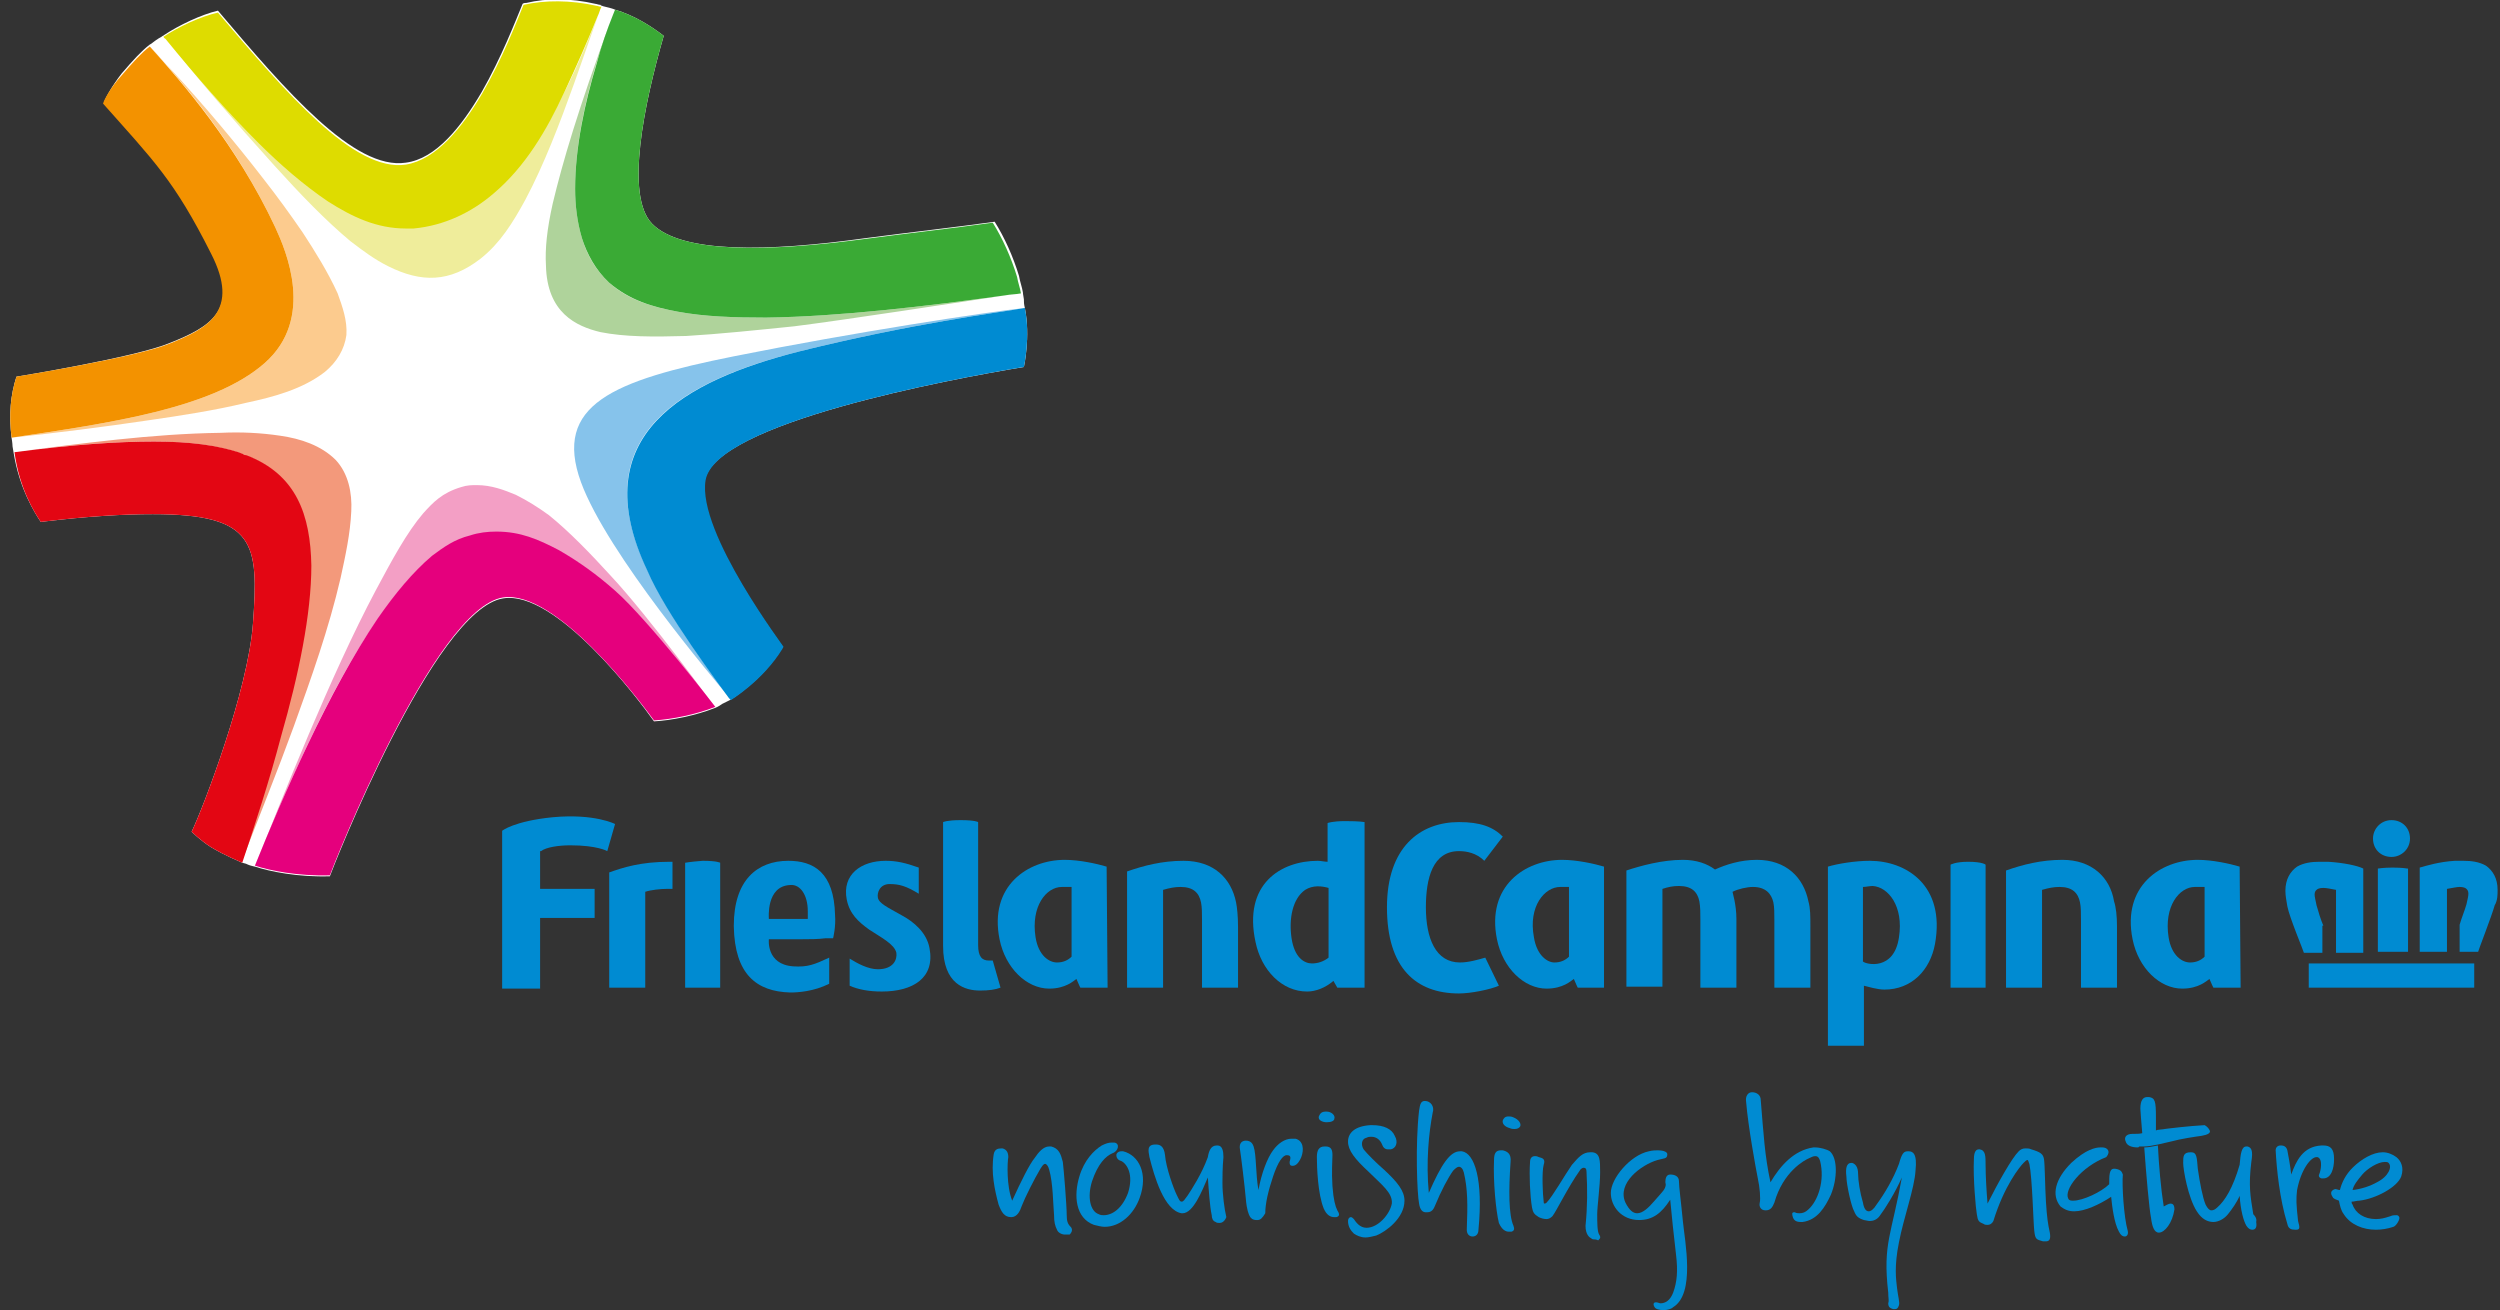 <svg width="208" height="109" viewBox="0 0 208 109" fill="none" xmlns="http://www.w3.org/2000/svg">
<rect x="0" y="0" width="208" height="109" fill="#333333" stroke="none"/>
<g clip-path="url(#clip0_638_374)">
<path d="M103.004 77.097V82.173H100.007V76.533C100.007 75.969 100.007 75.486 99.926 75.083C99.764 74.278 99.278 73.794 98.226 73.794C97.74 73.794 97.335 73.875 96.768 74.036V82.173H93.772V72.505C95.148 72.022 96.687 71.619 98.469 71.619C100.979 71.619 102.437 73.069 102.842 75.083C102.923 75.486 103.004 76.211 103.004 77.097Z" fill="#008BD2"/>
<path d="M176.134 77.097V82.173H173.138V76.533C173.138 75.969 173.138 75.486 173.057 75.083C172.895 74.278 172.409 73.794 171.356 73.794C170.87 73.794 170.465 73.875 169.898 74.036V82.173H166.902V72.425C168.279 71.941 169.817 71.539 171.599 71.539C174.029 71.539 175.567 72.989 175.891 75.003C176.053 75.486 176.134 76.211 176.134 77.097Z" fill="#008BD2"/>
<path d="M92.152 82.173H89.884C89.884 82.173 89.722 81.85 89.56 81.448C89.317 81.609 88.669 82.253 87.293 82.253C85.43 82.253 83.648 80.561 83.162 78.145C82.271 73.714 85.511 71.539 88.588 71.539C89.803 71.539 91.261 71.861 92.071 72.103L92.152 82.173ZM88.345 73.794C87.049 73.794 85.754 75.406 86.159 77.984C86.402 79.514 87.293 80.078 87.94 80.078C88.426 80.078 88.831 79.917 89.155 79.595V73.794C88.912 73.794 88.588 73.794 88.345 73.794Z" fill="#008BD2"/>
<path d="M133.535 82.173H131.268C131.268 82.173 131.106 81.85 130.944 81.448C130.701 81.609 130.053 82.253 128.676 82.253C126.814 82.253 125.032 80.561 124.546 78.145C123.655 73.714 126.895 71.539 129.972 71.539C131.187 71.539 132.645 71.861 133.454 72.103V82.173H133.535ZM129.81 73.794C128.514 73.794 127.138 75.406 127.623 77.984C127.866 79.514 128.757 80.078 129.324 80.078C129.81 80.078 130.215 79.917 130.539 79.595V73.794C130.377 73.794 130.053 73.794 129.81 73.794Z" fill="#008BD2"/>
<path d="M186.42 82.173H184.152C184.152 82.173 183.99 81.85 183.828 81.448C183.585 81.609 182.937 82.253 181.561 82.253C179.698 82.253 177.916 80.561 177.43 78.145C176.539 73.714 179.779 71.539 182.856 71.539C184.071 71.539 185.529 71.861 186.339 72.103L186.42 82.173ZM182.613 73.794C181.318 73.794 180.022 75.406 180.427 77.984C180.67 79.514 181.561 80.078 182.208 80.078C182.694 80.078 183.099 79.917 183.423 79.595V73.794C183.18 73.794 182.937 73.794 182.613 73.794Z" fill="#008BD2"/>
<path d="M150.624 77.097V82.173H147.627V76.533C147.627 75.969 147.627 75.486 147.546 75.083C147.384 74.358 146.898 73.794 145.846 73.794C145.36 73.794 144.631 73.955 144.145 74.197C144.145 74.278 144.469 75.244 144.469 76.453V82.173H141.472V76.533C141.472 75.969 141.472 75.486 141.391 75.003C141.229 74.197 140.743 73.714 139.691 73.714C139.205 73.714 138.8 73.794 138.314 73.955V82.092H135.317V72.425C136.532 72.022 138.314 71.539 140.015 71.539C141.148 71.539 142.039 71.861 142.687 72.344C143.578 71.941 144.793 71.539 146.169 71.539C148.599 71.539 150.057 72.989 150.462 75.003C150.624 75.567 150.624 76.211 150.624 77.097Z" fill="#008BD2"/>
<path d="M155.564 71.619C154.349 71.619 152.891 71.861 152.082 72.103V87.006H155.078V82.012C155.402 82.092 156.212 82.334 156.779 82.334C159.046 82.334 160.585 80.723 160.99 78.547C161.881 73.633 158.56 71.619 155.564 71.619ZM157.994 77.984C157.589 80.803 155.24 80.239 154.997 79.998V73.794C155.24 73.794 155.564 73.714 155.807 73.714C157.103 73.794 158.398 75.406 157.994 77.984Z" fill="#008BD2"/>
<path d="M77.332 78.87C77.089 77.581 76.036 76.695 74.983 76.131C73.849 75.486 73.12 75.164 73.039 74.68C72.958 74.278 73.201 73.553 74.011 73.553C74.821 73.553 75.388 73.714 76.441 74.358V72.183C75.307 71.78 74.578 71.619 73.687 71.619C71.662 71.619 70.043 72.747 70.448 74.842C70.691 76.05 71.42 76.695 72.31 77.339C73.282 77.984 74.416 78.547 74.578 79.272C74.659 79.836 74.335 80.642 73.039 80.642C72.229 80.642 71.339 80.159 70.691 79.756V82.012C71.42 82.334 72.31 82.495 73.363 82.495C75.955 82.495 77.817 81.367 77.332 78.87Z" fill="#008BD2"/>
<path d="M55.708 71.7C53.279 71.7 51.821 72.183 50.687 72.586V82.173H53.684V74.197C54.169 74.036 54.979 73.955 55.465 73.955C55.627 73.955 55.789 73.955 55.951 73.955V71.7C55.789 71.7 55.708 71.7 55.708 71.7Z" fill="#008BD2"/>
<path d="M59.919 82.173H57.004V71.78C57.004 71.78 57.409 71.7 58.462 71.619C59.676 71.619 59.919 71.78 59.919 71.78V82.173Z" fill="#008BD2"/>
<path d="M82.596 79.917C82.515 79.917 82.353 79.917 82.272 79.917C81.705 79.917 81.381 79.595 81.381 78.628V68.397C81.381 68.397 81.138 68.235 79.923 68.235C78.789 68.235 78.465 68.397 78.465 68.397V78.708C78.465 81.931 80.328 82.414 81.543 82.414C82.272 82.414 82.839 82.334 83.243 82.172L82.596 79.917Z" fill="#008BD2"/>
<path d="M165.201 82.173H162.286V71.941C162.286 71.941 162.691 71.7 163.743 71.7C164.958 71.7 165.201 71.941 165.201 71.941V82.173Z" fill="#008BD2"/>
<path d="M123.575 79.675C123.008 79.836 122.198 80.078 121.469 80.078C119.444 80.078 118.634 78.064 118.634 75.486C118.634 73.069 119.201 70.813 121.388 70.813C122.036 70.813 122.846 70.975 123.494 71.619L125.032 69.605C124.222 68.799 123.17 68.397 121.388 68.397C118.149 68.397 115.395 70.491 115.395 75.486C115.395 80.561 117.825 82.656 121.388 82.656C122.36 82.656 123.98 82.334 124.708 82.011L123.575 79.675Z" fill="#008BD2"/>
<path d="M111.912 68.316C110.859 68.316 110.455 68.477 110.455 68.477V71.7C110.212 71.7 109.888 71.619 109.645 71.619C106.567 71.619 103.409 73.552 104.462 78.386C104.948 80.722 106.648 82.495 108.754 82.495C109.483 82.495 110.293 82.172 110.94 81.609L111.264 82.172H113.532V68.397C113.451 68.397 113.208 68.316 111.912 68.316ZM109.159 80.159C108.511 80.159 107.701 79.675 107.458 78.064C107.215 76.453 107.539 74.761 108.592 74.036C109.24 73.633 109.969 73.713 110.536 73.875V79.675C110.131 79.997 109.645 80.159 109.159 80.159Z" fill="#008BD2"/>
<path d="M66.722 78.145C67.289 78.145 68.099 78.145 68.666 78.064H69.314C69.314 78.064 69.557 77.097 69.476 76.131C69.395 72.586 67.694 71.619 65.588 71.619C62.997 71.619 61.053 73.23 61.053 77.017V77.097C61.134 81.045 62.916 82.495 65.75 82.576C66.398 82.576 67.694 82.495 68.99 81.85V79.675C67.775 80.239 67.208 80.481 65.993 80.4C63.726 80.239 63.969 78.145 63.969 78.145H66.722ZM65.75 73.633C66.56 73.553 67.208 74.439 67.208 75.808V76.453H63.969C63.969 76.372 63.726 73.714 65.75 73.633Z" fill="#008BD2"/>
<path d="M45.018 70.814C45.423 70.491 46.476 70.33 47.448 70.33C49.715 70.33 50.525 70.814 50.525 70.814L51.173 68.558C51.173 68.558 49.472 67.672 45.99 67.994C42.751 68.316 41.779 69.122 41.779 69.122V82.253H44.937V76.372H47.529H49.472V73.956H47.529H44.937V72.022V70.814H45.018Z" fill="#008BD2"/>
<path d="M200.511 69.766C200.511 70.652 199.782 71.297 198.972 71.297C198.081 71.297 197.434 70.652 197.434 69.766C197.434 68.96 198.081 68.235 198.972 68.235C199.863 68.235 200.511 68.88 200.511 69.766Z" fill="#008BD2"/>
<path d="M207.8 74.036C207.8 73.069 207.395 72.425 206.828 72.022C206.261 71.7 205.613 71.619 204.965 71.619C204.722 71.619 204.479 71.619 204.236 71.619C202.941 71.7 201.888 72.022 201.321 72.183V79.192H203.588V73.955C204.074 73.875 204.398 73.794 204.641 73.794C204.965 73.794 205.127 73.875 205.208 73.955C205.289 74.036 205.37 74.117 205.37 74.358C205.37 74.6 205.289 74.842 205.208 75.244C205.046 75.808 204.803 76.372 204.641 76.936V79.192H206.18C206.18 79.111 207.314 76.211 207.557 75.325C207.8 74.922 207.8 74.439 207.8 74.036Z" fill="#008BD2"/>
<path d="M192.088 82.173H205.856V81.931V80.159H192.088V82.173Z" fill="#008BD2"/>
<path d="M200.268 72.264C200.268 72.264 199.944 72.183 199.053 72.183C198.324 72.183 197.838 72.264 197.838 72.264V79.192H200.349V72.264H200.268Z" fill="#008BD2"/>
<path d="M193.303 77.017C193.061 76.453 192.899 75.889 192.737 75.325C192.656 74.922 192.575 74.6 192.575 74.439C192.575 74.197 192.656 74.117 192.737 74.036C192.818 73.955 192.98 73.875 193.303 73.875C193.546 73.875 193.951 73.955 194.356 74.036V79.272H196.624V72.264C196.138 72.022 195.004 71.78 193.708 71.7C193.465 71.7 193.222 71.7 192.98 71.7C192.332 71.7 191.684 71.78 191.117 72.103C190.55 72.505 190.145 73.15 190.145 74.117C190.145 74.519 190.226 74.922 190.307 75.406C190.469 76.292 191.684 79.192 191.684 79.272H193.222V77.017H193.303Z" fill="#008BD2"/>
<path d="M88.589 102.716C88.346 102.716 88.022 102.555 87.941 102.313C87.779 101.991 87.698 101.669 87.698 101.105C87.617 100.218 87.617 98.446 87.293 97.318C87.212 96.996 87.05 96.835 86.969 96.835C86.807 96.835 86.726 96.996 86.564 97.238C86.078 98.043 85.268 99.654 85.025 100.299C84.863 100.782 84.62 101.266 84.134 101.266C83.567 101.266 83.325 100.863 83.082 100.218C82.758 99.01 82.434 97.56 82.677 96.029C82.758 95.626 83.001 95.546 83.325 95.546H83.406C83.729 95.626 83.891 95.868 83.891 96.271C83.81 96.674 83.729 98.688 84.215 99.896C84.944 98.285 85.673 96.835 86.078 96.352C86.402 95.868 86.807 95.385 87.293 95.385C87.374 95.385 87.374 95.385 87.455 95.385C88.103 95.546 88.265 96.029 88.427 96.674C88.508 97.318 88.751 100.299 88.751 101.105C88.751 101.588 88.832 101.83 89.075 102.071C89.237 102.233 89.237 102.474 88.993 102.716C88.751 102.716 88.67 102.716 88.589 102.716Z" fill="#008BD2"/>
<path d="M91.909 102.071C91.666 102.071 91.342 101.991 91.018 101.91C89.479 101.346 89.317 99.493 89.803 97.882C90.208 96.513 91.018 95.707 91.666 95.304C91.99 95.143 92.233 95.062 92.476 95.062C92.557 95.062 92.638 95.062 92.719 95.062C93.205 95.143 93.043 95.788 92.557 95.949C91.99 96.19 91.342 96.835 90.856 98.285C90.451 99.574 90.694 100.782 91.423 101.024C91.585 101.105 91.666 101.105 91.828 101.105C92.557 101.105 93.367 100.541 93.852 99.252C94.338 97.721 93.772 96.835 93.285 96.593C92.962 96.513 92.881 96.271 92.881 96.11C92.881 95.949 93.043 95.788 93.285 95.788C93.367 95.788 93.367 95.788 93.448 95.788C94.743 96.11 95.553 97.641 94.824 99.654C94.338 101.024 93.205 102.071 91.909 102.071Z" fill="#008BD2"/>
<path d="M101.465 101.749C101.384 101.749 101.222 101.749 101.141 101.669C100.898 101.588 100.817 101.346 100.817 101.105C100.655 100.38 100.574 99.091 100.493 97.963C100.007 99.091 99.278 100.944 98.388 100.944H98.307C96.849 100.702 96.039 97.882 95.634 96.271C95.553 95.788 95.391 95.224 96.12 95.224H96.201C96.525 95.224 96.849 95.385 96.93 96.11C97.011 97.157 97.659 98.93 97.902 99.413C98.064 99.735 98.145 99.977 98.307 99.977C98.469 99.977 98.55 99.816 98.793 99.493C99.117 99.01 100.007 97.641 100.493 96.271C100.574 95.788 100.736 95.304 101.222 95.304H101.303C101.708 95.304 101.789 95.788 101.789 96.271C101.708 97.157 101.708 97.963 101.708 98.446C101.708 99.332 101.87 100.621 102.032 101.266C101.87 101.669 101.627 101.749 101.465 101.749Z" fill="#008BD2"/>
<path d="M104.623 101.507H104.543C104.219 101.507 104.057 101.346 103.976 101.185C103.895 101.024 103.733 100.702 103.652 99.735C103.571 98.768 103.247 96.11 103.166 95.626C103.085 95.224 103.247 94.901 103.652 94.901C104.057 94.901 104.219 95.143 104.3 95.385C104.543 96.11 104.462 97.721 104.704 99.01C104.947 97.641 105.433 96.352 105.919 95.707C106.324 95.143 106.891 94.74 107.458 94.74C107.539 94.74 107.701 94.74 107.782 94.74C108.43 94.901 108.511 95.626 108.268 96.271C108.025 96.835 107.782 96.996 107.539 96.996C107.296 96.996 107.296 96.835 107.296 96.674C107.377 96.352 107.458 96.11 107.053 96.11C106.729 96.11 106.324 96.674 105.919 97.882C105.514 99.091 105.271 100.138 105.271 100.943C105.028 101.346 104.866 101.507 104.623 101.507Z" fill="#008BD2"/>
<path d="M111.022 101.266C110.698 101.266 110.374 101.105 110.131 100.541C109.645 99.332 109.564 97.157 109.564 96.271C109.564 95.707 109.726 95.385 110.212 95.385H110.293C110.779 95.385 110.86 95.707 110.86 96.11C110.86 96.513 110.779 97.479 110.86 98.688C110.941 99.816 111.103 100.38 111.265 100.702C111.427 100.944 111.508 101.185 111.184 101.266C111.184 101.266 111.103 101.266 111.022 101.266Z" fill="#008BD2"/>
<path d="M110.374 93.371C110.05 93.371 109.645 93.209 109.726 92.887C109.807 92.726 109.888 92.484 110.293 92.484H110.374C110.779 92.484 111.103 92.807 111.022 93.048C111.022 93.29 110.698 93.371 110.374 93.371C110.455 93.371 110.455 93.371 110.374 93.371Z" fill="#008BD2"/>
<path d="M113.613 102.957C113.208 102.957 112.884 102.796 112.641 102.635C112.398 102.394 112.155 102.071 112.155 101.588C112.155 101.427 112.236 101.266 112.398 101.266C112.479 101.266 112.56 101.346 112.641 101.427C112.803 101.668 113.127 102.152 113.694 102.152C114.666 102.152 115.638 101.024 115.8 100.138C115.881 99.252 114.99 98.607 113.856 97.479C112.722 96.432 112.155 95.707 112.155 94.982C112.155 94.257 112.722 93.693 114.018 93.612C114.099 93.612 114.099 93.612 114.18 93.612C115.152 93.612 115.8 93.935 116.043 94.499C116.367 95.062 116.124 95.546 115.719 95.626C115.638 95.626 115.557 95.626 115.476 95.626C115.233 95.626 115.071 95.465 114.99 95.224C114.828 94.821 114.504 94.579 114.099 94.579C113.937 94.579 113.856 94.579 113.694 94.66C113.289 94.74 113.208 95.224 113.451 95.626C113.775 96.029 114.504 96.754 115.152 97.318C116.286 98.365 116.852 99.091 116.852 99.896C116.852 101.346 115.314 102.474 114.504 102.796C114.18 102.877 113.856 102.957 113.613 102.957Z" fill="#008BD2"/>
<path d="M122.522 102.877C122.279 102.877 122.036 102.716 122.036 102.313C122.117 100.219 122.117 98.93 121.793 97.56C121.712 97.238 121.55 97.077 121.388 97.077C121.226 97.077 121.064 97.238 120.902 97.399C120.497 97.963 119.93 99.01 119.363 100.38C119.201 100.783 118.958 100.863 118.715 100.863C118.715 100.863 118.715 100.863 118.634 100.863C118.391 100.863 118.148 100.702 118.067 100.138C117.905 99.333 117.743 95.224 118.067 92.404C118.148 91.84 118.229 91.599 118.553 91.599C119.039 91.599 119.363 92.082 119.201 92.565C118.877 94.257 118.634 96.674 118.877 99.252C119.93 96.835 120.659 95.788 121.469 95.788C121.55 95.788 121.55 95.788 121.631 95.788C122.684 95.949 123.412 98.124 123.008 102.313C123.008 102.716 122.765 102.877 122.522 102.877Z" fill="#008BD2"/>
<path d="M125.518 102.474C125.275 102.474 124.951 102.313 124.708 101.749C124.465 100.782 124.222 98.285 124.303 96.513C124.303 95.949 124.465 95.707 124.87 95.707C124.87 95.707 124.951 95.707 125.032 95.707C125.356 95.788 125.761 95.949 125.68 96.674C125.518 99.01 125.518 101.105 125.923 101.991C126.004 102.233 126.004 102.394 125.761 102.474C125.68 102.474 125.599 102.474 125.518 102.474Z" fill="#008BD2"/>
<path d="M126.004 93.934C125.923 93.934 125.761 93.934 125.599 93.854C125.275 93.773 124.951 93.532 125.032 93.209C125.113 93.048 125.194 92.887 125.518 92.887C125.599 92.887 125.761 92.887 125.923 92.968C126.328 93.129 126.571 93.451 126.49 93.693C126.409 93.854 126.247 93.934 126.004 93.934Z" fill="#008BD2"/>
<path d="M132.645 103.119C132.564 103.119 132.483 103.119 132.402 103.038C132.24 102.958 131.916 102.716 131.916 101.991C132.078 100.38 132.078 98.93 131.997 97.479C131.997 97.238 131.916 97.157 131.754 97.157C131.673 97.157 131.511 97.238 131.43 97.399C130.458 98.768 129.486 100.782 129.163 101.185C129.001 101.346 128.839 101.427 128.677 101.427C128.434 101.427 128.191 101.346 128.029 101.266C127.624 101.024 127.543 100.863 127.462 100.46C127.3 99.493 127.219 97.802 127.3 96.674C127.3 96.352 127.462 96.19 127.705 96.19C127.786 96.19 127.867 96.19 128.029 96.271C128.353 96.352 128.596 96.432 128.434 96.915C128.272 97.479 128.353 99.413 128.434 99.977C128.434 100.057 128.434 100.138 128.515 100.138C128.515 100.138 128.596 100.138 128.677 100.057C129.163 99.574 130.215 97.721 130.782 96.915C131.349 96.271 131.673 95.868 132.321 95.868C132.402 95.868 132.402 95.868 132.483 95.868C133.131 95.949 133.131 96.513 133.131 97.56C133.131 98.607 132.888 100.38 132.888 101.024C132.888 101.669 132.888 102.474 133.05 102.716C133.212 102.958 133.131 103.038 132.969 103.199C132.807 103.119 132.726 103.119 132.645 103.119Z" fill="#008BD2"/>
<path d="M138.395 109C138.071 109 137.747 108.919 137.666 108.758C137.504 108.516 137.585 108.355 137.747 108.355H137.828C137.909 108.355 138.071 108.436 138.152 108.436C138.557 108.436 138.962 108.194 139.205 107.55C139.529 106.663 139.61 105.777 139.448 104.408C139.286 103.038 139.043 100.782 138.962 99.816C138.233 100.944 137.504 101.507 136.37 101.507C134.912 101.507 134.021 100.38 134.021 99.252C134.021 98.043 135.641 96.11 137.18 95.788C137.504 95.707 137.747 95.707 137.909 95.707C138.476 95.707 138.719 95.868 138.719 96.029C138.719 96.432 138.476 96.352 137.909 96.513C136.532 96.915 134.507 98.446 135.236 100.057C135.56 100.702 135.884 100.944 136.208 100.944C136.694 100.944 137.18 100.46 137.666 99.896C138.152 99.332 138.395 99.091 138.476 98.93C138.557 98.768 138.638 98.607 138.557 98.366C138.557 98.043 138.638 97.721 138.962 97.721C139.367 97.721 139.69 97.882 139.69 98.285C139.69 98.768 139.852 99.896 140.014 101.588C140.176 103.28 141.067 107.63 139.205 108.758C139.043 108.919 138.719 109 138.395 109Z" fill="#008BD2"/>
<path d="M149.814 101.669C149.409 101.669 149.247 101.508 149.166 101.266C149.085 101.024 149.085 100.863 149.247 100.863H149.328C149.49 100.944 149.571 100.944 149.733 100.944C149.976 100.944 150.219 100.863 150.461 100.622C151.271 99.896 151.838 98.205 151.433 96.593C151.352 96.352 151.271 96.191 151.028 96.191C150.866 96.191 150.704 96.271 150.542 96.352C150.138 96.513 148.356 97.48 147.627 100.058C147.465 100.46 147.303 100.702 146.898 100.702C146.493 100.702 146.331 100.38 146.412 100.058C146.493 99.735 146.412 98.769 146.25 98.043C146.088 97.238 145.44 93.693 145.278 91.679C145.197 91.196 145.44 90.874 145.764 90.874C146.169 90.874 146.493 91.115 146.493 91.518C146.736 94.418 146.817 96.11 147.303 98.366C148.113 96.996 149.247 95.707 150.866 95.466C150.947 95.466 150.947 95.466 151.028 95.466C151.433 95.466 152 95.627 152.243 95.788C152.891 96.352 152.891 98.043 152.324 99.413C151.838 100.46 151.19 101.508 149.976 101.669C149.895 101.669 149.895 101.669 149.814 101.669Z" fill="#008BD2"/>
<path d="M157.669 108.919C157.588 108.919 157.588 108.919 157.507 108.919C157.264 108.839 157.102 108.758 157.102 108.436C157.183 108.194 157.102 108.033 157.102 107.55C156.859 105.455 156.94 104.247 157.183 102.958C157.426 101.669 157.831 100.218 158.236 97.963C157.669 99.252 156.859 100.541 156.374 101.185C156.131 101.507 155.807 101.588 155.564 101.588C155.402 101.588 155.159 101.507 155.078 101.507C154.592 101.346 154.43 101.185 154.268 100.782C154.025 100.38 153.62 98.527 153.62 97.882C153.539 97.238 153.62 96.754 154.025 96.754H154.106C154.349 96.835 154.592 97.077 154.592 97.641C154.592 98.204 154.754 99.252 154.997 100.057C155.078 100.541 155.24 100.782 155.483 100.782C155.645 100.782 155.888 100.621 156.131 100.218C156.778 99.332 157.507 98.124 157.993 96.835C158.236 95.949 158.398 95.788 158.722 95.788H158.803C159.127 95.788 159.532 95.949 159.37 97.399C159.289 98.849 158.398 101.266 157.993 103.36C157.588 105.374 157.75 106.422 157.831 107.147C157.912 107.872 158.074 108.355 157.993 108.597C157.912 108.839 157.831 108.919 157.669 108.919Z" fill="#008BD2"/>
<path d="M170.222 103.28C170.141 103.28 170.06 103.28 169.979 103.28C169.412 103.119 169.331 103.119 169.25 102.394C169.169 101.669 169.088 98.043 168.845 96.835C168.764 96.674 168.764 96.513 168.683 96.513C168.602 96.513 168.521 96.593 168.359 96.754C168.036 97.077 166.74 98.688 165.849 101.588C165.768 101.749 165.606 101.91 165.363 101.91C165.282 101.91 165.12 101.91 165.039 101.83C164.634 101.669 164.553 101.588 164.472 101.024C164.391 100.621 164.148 97.963 164.229 96.432C164.229 95.868 164.391 95.626 164.634 95.626H164.715C165.201 95.707 165.201 96.19 165.201 96.915C165.201 97.882 165.282 99.171 165.363 100.138C166.254 98.366 167.388 96.352 167.955 95.788C168.117 95.626 168.278 95.546 168.521 95.546C168.683 95.546 168.845 95.546 169.007 95.626C169.817 95.868 169.979 96.029 170.06 96.432C170.141 96.996 170.141 98.688 170.222 99.977C170.303 101.266 170.384 101.83 170.546 102.555C170.627 103.038 170.546 103.28 170.222 103.28Z" fill="#008BD2"/>
<path d="M176.782 102.877C176.62 102.877 176.458 102.796 176.296 102.474C175.891 101.749 175.729 100.38 175.648 99.574C174.676 100.218 173.462 100.782 172.571 100.782C172.085 100.782 171.761 100.621 171.437 100.38C170.627 99.413 171.032 98.043 172.328 96.754C173.542 95.626 174.352 95.465 174.757 95.465C174.838 95.465 174.838 95.465 174.919 95.465C175.324 95.465 175.648 95.788 175.243 96.271C173.138 97.077 171.68 99.01 172.085 99.735C172.166 99.896 172.328 99.896 172.49 99.896C173.3 99.896 174.838 99.171 175.486 98.527C175.486 97.802 175.486 97.238 175.891 97.238H175.972C176.539 97.318 176.539 97.56 176.62 97.721C176.539 98.607 176.701 101.266 177.025 102.394C177.106 102.716 176.944 102.877 176.782 102.877Z" fill="#008BD2"/>
<path d="M178.24 94.338C178.159 93.29 178.078 92.485 178.078 92.243C178.078 91.518 178.321 91.276 178.645 91.276C178.726 91.276 178.726 91.276 178.807 91.276C179.293 91.357 179.374 91.599 179.374 92.968C179.374 93.29 179.374 93.693 179.374 94.177C179.293 94.177 179.131 94.177 179.05 94.257C178.807 94.257 178.483 94.338 178.24 94.338ZM179.617 102.555C179.212 102.555 179.05 101.991 178.969 101.347C178.807 100.541 178.564 97.721 178.402 95.466C178.726 95.466 179.131 95.385 179.536 95.305C179.617 96.916 179.779 98.849 180.022 100.38C180.184 100.299 180.427 100.138 180.589 100.138C180.751 100.138 180.913 100.219 180.913 100.622C180.751 101.749 180.103 102.555 179.617 102.555Z" fill="#008BD2"/>
<path d="M177.835 95.465C177.349 95.465 176.944 95.304 176.863 94.982C176.701 94.66 176.863 94.337 177.43 94.337C177.43 94.337 177.43 94.337 177.511 94.337H177.592C177.835 94.337 178.078 94.337 178.321 94.257C178.564 94.176 178.888 94.176 179.131 94.096C179.212 94.096 179.374 94.096 179.455 94.015C180.67 93.854 182.046 93.693 183.423 93.612C183.585 93.693 183.747 93.854 183.828 94.015C183.99 94.257 183.666 94.418 183.18 94.499C182.613 94.579 181.479 94.74 180.589 94.982C180.265 95.062 179.86 95.143 179.536 95.224C179.131 95.304 178.726 95.385 178.402 95.385C178.24 95.385 178.159 95.385 177.997 95.385C177.916 95.465 177.916 95.465 177.835 95.465Z" fill="#008BD2"/>
<path d="M187.391 102.313C187.229 102.313 187.067 102.233 186.905 101.991C186.662 101.588 186.419 100.702 186.338 99.493C186.095 100.057 185.69 100.621 185.366 101.024C185.043 101.427 184.557 101.669 184.152 101.669C183.666 101.669 183.18 101.427 182.775 100.782C182.046 99.654 181.641 97.318 181.641 96.754C181.641 96.19 181.641 95.868 182.289 95.868C182.775 95.868 182.775 96.271 182.856 97.238C183.018 98.365 183.261 99.654 183.504 100.218C183.666 100.541 183.828 100.702 183.99 100.702C184.152 100.702 184.314 100.621 184.476 100.46C185.124 99.896 185.771 98.849 186.338 96.915C186.419 95.949 186.5 95.385 186.905 95.385H186.986C187.31 95.465 187.472 95.707 187.31 96.674C187.067 98.688 187.229 99.493 187.472 101.024C187.553 101.105 187.796 101.346 187.715 101.669C187.796 102.152 187.634 102.313 187.391 102.313Z" fill="#008BD2"/>
<path d="M191.036 102.313H190.955C190.631 102.313 190.388 102.233 190.307 101.83C189.659 99.735 189.416 97.238 189.335 95.707C189.335 95.465 189.497 95.304 189.74 95.304H189.821C189.983 95.304 190.226 95.385 190.307 95.707C190.388 96.11 190.55 96.996 190.631 97.721C191.036 96.593 191.603 95.385 193.141 95.304C193.222 95.304 193.222 95.304 193.303 95.304C193.87 95.304 194.194 95.546 194.194 96.432C194.194 97.238 193.951 98.043 193.303 98.043C193.222 98.043 193.222 98.043 193.141 98.043C192.898 97.963 192.898 97.802 192.979 97.641C193.06 97.479 193.303 96.432 192.817 96.271H192.736C192.25 96.271 191.441 97.318 191.117 99.01C191.036 99.735 191.036 100.138 191.198 101.588C191.36 102.152 191.36 102.313 191.036 102.313Z" fill="#008BD2"/>
<path d="M198.405 96.674C197.838 96.674 196.948 97.238 196.543 97.721C196.138 98.204 195.814 98.607 195.733 99.01C196.462 98.93 197.191 98.688 197.758 98.366C198.729 97.882 199.053 97.077 198.729 96.754C198.648 96.674 198.567 96.674 198.405 96.674ZM197.677 102.313C196.624 102.313 195.571 101.91 195.004 101.024C194.761 100.702 194.68 100.299 194.599 99.896C194.356 99.816 194.194 99.735 194.113 99.655C193.951 99.413 193.789 99.091 194.275 98.93C194.437 98.93 194.518 99.01 194.68 99.01C194.842 98.366 195.166 97.721 195.733 97.157C196.462 96.432 197.434 95.868 198.243 95.868C198.648 95.868 199.053 96.029 199.377 96.271C199.782 96.593 200.025 97.157 199.782 97.882C199.458 98.768 197.677 99.735 196.3 99.896C196.057 99.896 195.895 99.977 195.652 99.977C195.652 100.057 195.652 100.138 195.733 100.218C195.976 100.944 196.705 101.427 197.677 101.427C198.081 101.427 198.405 101.346 198.891 101.185C199.053 101.105 199.215 101.105 199.377 101.105C199.458 101.105 199.539 101.105 199.62 101.266C199.701 101.427 199.377 101.991 199.134 102.071C198.648 102.233 198.162 102.313 197.677 102.313Z" fill="#008BD2"/>
<path d="M85.187 30.533C85.187 30.533 85.754 28.035 85.268 25.618C85.187 25.296 85.187 25.135 85.187 24.893C85.106 24.491 85.106 24.329 85.106 24.329C85.025 23.846 84.863 23.443 84.782 22.96C84.296 21.349 83.567 19.737 82.757 18.448C79.275 18.932 75.631 19.335 71.986 19.818C63.888 20.946 56.68 21.107 54.251 18.61C51.983 16.273 53.603 8.62 55.222 2.981C54.169 2.175 52.793 1.289 51.173 0.805C51.173 0.805 51.011 0.725 50.687 0.644C50.363 0.564 49.958 0.483 49.958 0.403C49.796 0.403 49.634 0.322 49.553 0.322C47.448 -0.161 45.504 -0.161 43.803 0.241C43.722 0.241 43.56 0.241 43.479 0.322C42.912 1.692 41.698 4.833 40.078 7.653C38.377 10.553 36.272 13.212 33.761 13.534C29.469 14.179 23.8 7.573 18.131 0.886C16.754 1.208 14.891 2.094 13.677 2.9C13.595 2.981 13.514 2.981 13.434 3.061C13.434 3.061 13.11 3.222 12.705 3.544C12.624 3.625 12.462 3.706 12.462 3.706C11.733 4.27 11.085 4.995 10.113 6.122C9.303 7.17 8.736 8.217 8.655 8.539C12.867 13.293 14.567 14.904 17.645 21.026C20.074 25.779 17.402 27.23 14.162 28.519C11.328 29.727 1.367 31.338 1.367 31.338C0.881 32.869 0.719 34.48 0.962 36.414C0.962 36.414 1.043 36.897 1.043 37.139C1.124 37.622 1.124 37.622 1.124 37.622C1.61 40.683 2.905 42.697 3.391 43.422C7.36 42.939 10.437 42.778 12.705 42.778C21.289 42.778 21.532 45.195 21.046 51.882C20.641 57.44 16.916 67.188 15.944 69.202C15.944 69.202 16.673 69.927 17.564 70.491C18.779 71.216 19.993 71.7 20.155 71.78C20.479 71.861 20.479 71.861 20.641 71.941C20.803 72.022 21.208 72.103 21.208 72.103C22.423 72.505 24.772 72.989 27.444 72.908C27.606 72.425 36.11 50.673 41.86 49.787C46.233 49.062 53.117 58.165 54.412 60.018C55.87 59.938 57.895 59.535 59.514 58.89C59.514 58.89 59.758 58.81 60.081 58.568C60.405 58.407 60.729 58.246 60.729 58.246C60.729 58.246 63.402 56.635 65.022 53.976L65.103 53.815C65.346 54.057 57.895 44.309 58.624 39.958C59.514 35.205 78.87 31.58 85.187 30.533Z" fill="white"/>
<path d="M50.768 1.853C48.096 9.103 46.8 13.534 45.99 16.918C45.504 19.093 45.342 20.704 45.423 22.073C45.504 26.021 47.934 27.149 49.958 27.632C51.983 28.035 54.332 28.035 57.085 27.954C59.839 27.793 62.916 27.471 66.075 27.149C70.529 26.585 79.356 25.215 83.649 24.571C77.251 25.457 69.881 26.343 63.726 26.424C61.053 26.424 58.624 26.343 56.437 25.941C54.251 25.538 52.307 24.974 50.687 23.524C49.553 22.476 48.825 21.187 48.42 19.818C48.015 18.448 47.853 17.079 47.853 15.709C47.853 12.164 48.663 8.459 49.635 5.236C49.958 4.189 50.363 3.061 50.768 1.853Z" fill="#AFD39B"/>
<path d="M47.852 15.709C47.852 17.079 48.014 18.448 48.419 19.818C48.824 21.107 49.553 22.476 50.687 23.524C52.388 24.974 54.25 25.538 56.437 25.94C58.624 26.343 61.053 26.424 63.726 26.424C69.881 26.343 77.25 25.457 83.648 24.571C84.053 24.49 84.539 24.49 84.944 24.41C84.863 23.926 84.701 23.524 84.62 23.04C84.134 21.429 83.405 19.818 82.596 18.529C79.113 19.012 75.469 19.415 71.824 19.898C63.888 20.946 56.68 21.107 54.25 18.609C51.983 16.273 53.602 8.62 55.222 2.98C54.169 2.175 52.793 1.289 51.173 0.805C51.092 0.966 51.092 1.047 51.011 1.208C50.525 2.416 50.039 3.786 49.634 5.317C48.662 8.539 47.852 12.245 47.852 15.709Z" fill="#3AAA35"/>
<path d="M21.208 72.103C23.476 66.463 27.282 57.44 31.412 51.559C32.87 49.465 34.328 47.612 35.947 46.323C36.838 45.598 37.81 44.953 39.106 44.631C39.835 44.389 40.564 44.309 41.292 44.309C43.317 44.309 44.856 44.953 46.476 45.84C48.176 46.726 49.715 47.934 51.173 49.223C54.088 51.721 59.514 58.891 59.514 58.891C59.514 58.891 54.088 51.398 50.768 47.854C49.148 46.081 47.367 44.228 45.666 42.859C44.775 42.214 43.884 41.65 42.912 41.167C41.94 40.764 40.888 40.361 39.673 40.361C39.268 40.361 38.863 40.361 38.377 40.523C36.757 41.006 36.028 41.811 35.219 42.698C33.842 44.309 32.627 46.565 31.25 49.143C27.525 56.151 23.476 66.383 21.208 72.103Z" fill="#F39FC5"/>
<path d="M54.412 59.938C55.87 59.857 57.895 59.454 59.514 58.81C59.514 58.81 54.007 51.64 51.173 49.142C49.715 47.853 48.176 46.725 46.476 45.759C44.775 44.873 43.317 44.228 41.292 44.228C40.564 44.228 39.835 44.309 39.106 44.55C37.81 44.873 36.919 45.517 35.947 46.242C34.328 47.612 32.87 49.384 31.412 51.479C27.363 57.44 23.476 66.382 21.208 72.022C22.423 72.425 24.771 72.908 27.444 72.827C27.606 72.344 36.109 50.592 41.859 49.706C46.233 49.062 53.117 58.165 54.412 59.938Z" fill="#E5007D"/>
<path d="M66.479 29.243C75.874 26.907 83 26.021 85.268 25.618C82.271 25.94 71.095 27.632 61.053 29.646C51.011 31.66 45.99 33.674 48.338 40.119C50.525 46.081 59.514 56.634 60.648 58.004C59.838 56.957 55.384 50.995 53.845 47.37C48.5 36.172 56.923 31.66 66.479 29.243Z" fill="#86C3EB"/>
<path d="M85.187 30.532C85.187 30.532 85.754 28.035 85.268 25.618C83.001 26.021 75.874 26.907 66.479 29.243C57.004 31.66 48.501 36.172 53.846 47.45C55.384 51.076 59.839 56.957 60.648 58.084C60.729 58.165 60.81 58.246 60.81 58.246C60.81 58.246 63.483 56.634 65.103 53.976L65.184 53.815C65.427 54.056 57.976 44.309 58.705 39.958C59.514 35.205 78.87 31.58 85.187 30.532Z" fill="#008BD2"/>
<path d="M14.648 4.269L14.81 4.43C16.43 6.525 19.265 9.828 22.828 13.776C25.015 16.192 27.12 18.368 29.145 20.059C30.198 20.865 31.17 21.59 32.303 22.154C35.057 23.524 37.406 23.524 39.997 21.51C41.617 20.221 42.67 18.529 43.722 16.595C45.261 13.695 46.557 10.312 47.772 6.928C48.501 4.914 49.148 2.98 49.796 1.208C48.986 3.222 48.096 5.397 47.043 7.492C45.504 10.634 43.722 13.695 41.131 15.951C39.349 17.482 37.163 18.609 34.49 18.851C34.247 18.851 34.004 18.851 33.842 18.851C31.413 18.851 29.388 17.804 27.363 16.595C25.339 15.306 23.395 13.614 21.451 11.681C19.265 9.506 16.997 6.847 14.81 4.35L14.729 4.269H14.648Z" fill="#EFED9B"/>
<path d="M27.282 16.757C29.307 18.046 31.332 19.012 33.761 19.012C34.004 19.012 34.247 19.012 34.409 19.012C37.001 18.771 39.268 17.643 41.05 16.112C43.722 13.856 45.504 10.795 46.962 7.653C47.934 5.559 48.906 3.383 49.715 1.369C49.877 1.047 49.877 0.886 50.039 0.564C49.877 0.564 49.715 0.483 49.634 0.483C47.448 -0 45.342 -0 43.56 0.403C42.427 3.142 38.782 12.89 33.761 13.695C29.469 14.34 23.8 7.734 18.131 1.047C16.673 1.369 14.81 2.256 13.596 3.061C13.677 3.142 13.596 3.142 13.758 3.222C16.187 6.203 18.86 9.264 21.532 11.923C23.314 13.695 25.258 15.387 27.282 16.757Z" fill="#DEDC00"/>
<path d="M28.092 24.41C27.282 22.638 26.23 20.946 25.177 19.334C24.124 17.804 23.071 16.354 21.937 14.904C19.508 11.762 16.997 8.781 14.325 5.881C13.677 5.236 13.11 4.511 12.462 3.867C15.215 6.847 19.67 12.003 22.909 18.932C23.8 20.865 26.23 26.505 22.018 30.21C17.726 33.997 9.06 35.205 0.962 36.414C4.768 36.011 8.575 35.528 12.381 34.964C15.134 34.561 17.807 34.158 20.48 33.513C22.747 33.03 25.177 32.386 27.039 30.935C28.011 30.13 28.659 29.082 28.821 27.874C28.902 26.666 28.497 25.538 28.092 24.41Z" fill="#FCCB8E"/>
<path d="M8.574 8.62C12.786 13.373 14.486 14.984 17.564 21.107C19.993 25.86 17.321 27.31 14.081 28.599C11.328 29.727 1.367 31.338 1.367 31.338C0.881 32.869 0.719 34.48 0.962 36.414C9.06 35.205 17.726 33.997 22.018 30.21C26.229 26.505 23.8 20.865 22.909 18.932C19.669 12.003 15.134 6.847 12.462 3.867C11.733 4.431 11.085 5.156 10.113 6.284C9.222 7.25 8.655 8.298 8.574 8.62Z" fill="#F39200"/>
<path d="M27.93 38.266C26.715 37.058 25.014 36.494 23.314 36.252C21.694 36.011 20.074 35.93 18.373 36.011C12.623 36.091 6.793 36.897 1.124 37.622C6.064 36.977 9.789 36.736 12.704 36.736C15.782 36.736 17.969 37.058 19.75 37.622C19.912 37.703 19.993 37.703 20.155 37.783C20.236 37.783 20.317 37.864 20.317 37.864H20.398C24.61 39.475 25.824 42.939 25.824 47.048C25.824 51.076 24.69 56.151 23.314 61.227C22.342 64.932 21.127 68.638 20.074 71.78C21.532 67.994 23.071 64.207 24.448 60.421C25.905 56.393 27.363 52.284 28.335 48.095C28.74 46.242 29.145 44.389 29.226 42.536C29.307 41.005 28.983 39.394 27.93 38.266Z" fill="#F3997B"/>
<path d="M25.905 47.048C25.824 42.858 24.691 39.475 20.479 37.864H20.398C20.317 37.864 20.236 37.783 20.236 37.783C20.074 37.703 19.993 37.703 19.831 37.622C18.05 37.058 15.863 36.736 12.786 36.736C9.87 36.736 6.145 36.977 1.205 37.622C1.61 40.683 2.905 42.697 3.391 43.422C7.36 42.939 10.437 42.778 12.705 42.778C21.289 42.778 21.532 45.195 21.046 51.881C20.641 57.44 16.916 67.188 15.944 69.202C15.944 69.202 16.673 69.927 17.564 70.491C18.779 71.216 19.993 71.7 20.155 71.78C21.208 68.638 22.423 64.932 23.395 61.227C24.852 56.151 25.905 51.076 25.905 47.048Z" fill="#E30613"/>
</g>
<defs>
<clipPath id="clip0_638_374">
<rect width="207" height="109" fill="white" transform="translate(0.8)"/>
</clipPath>
</defs>
</svg>
